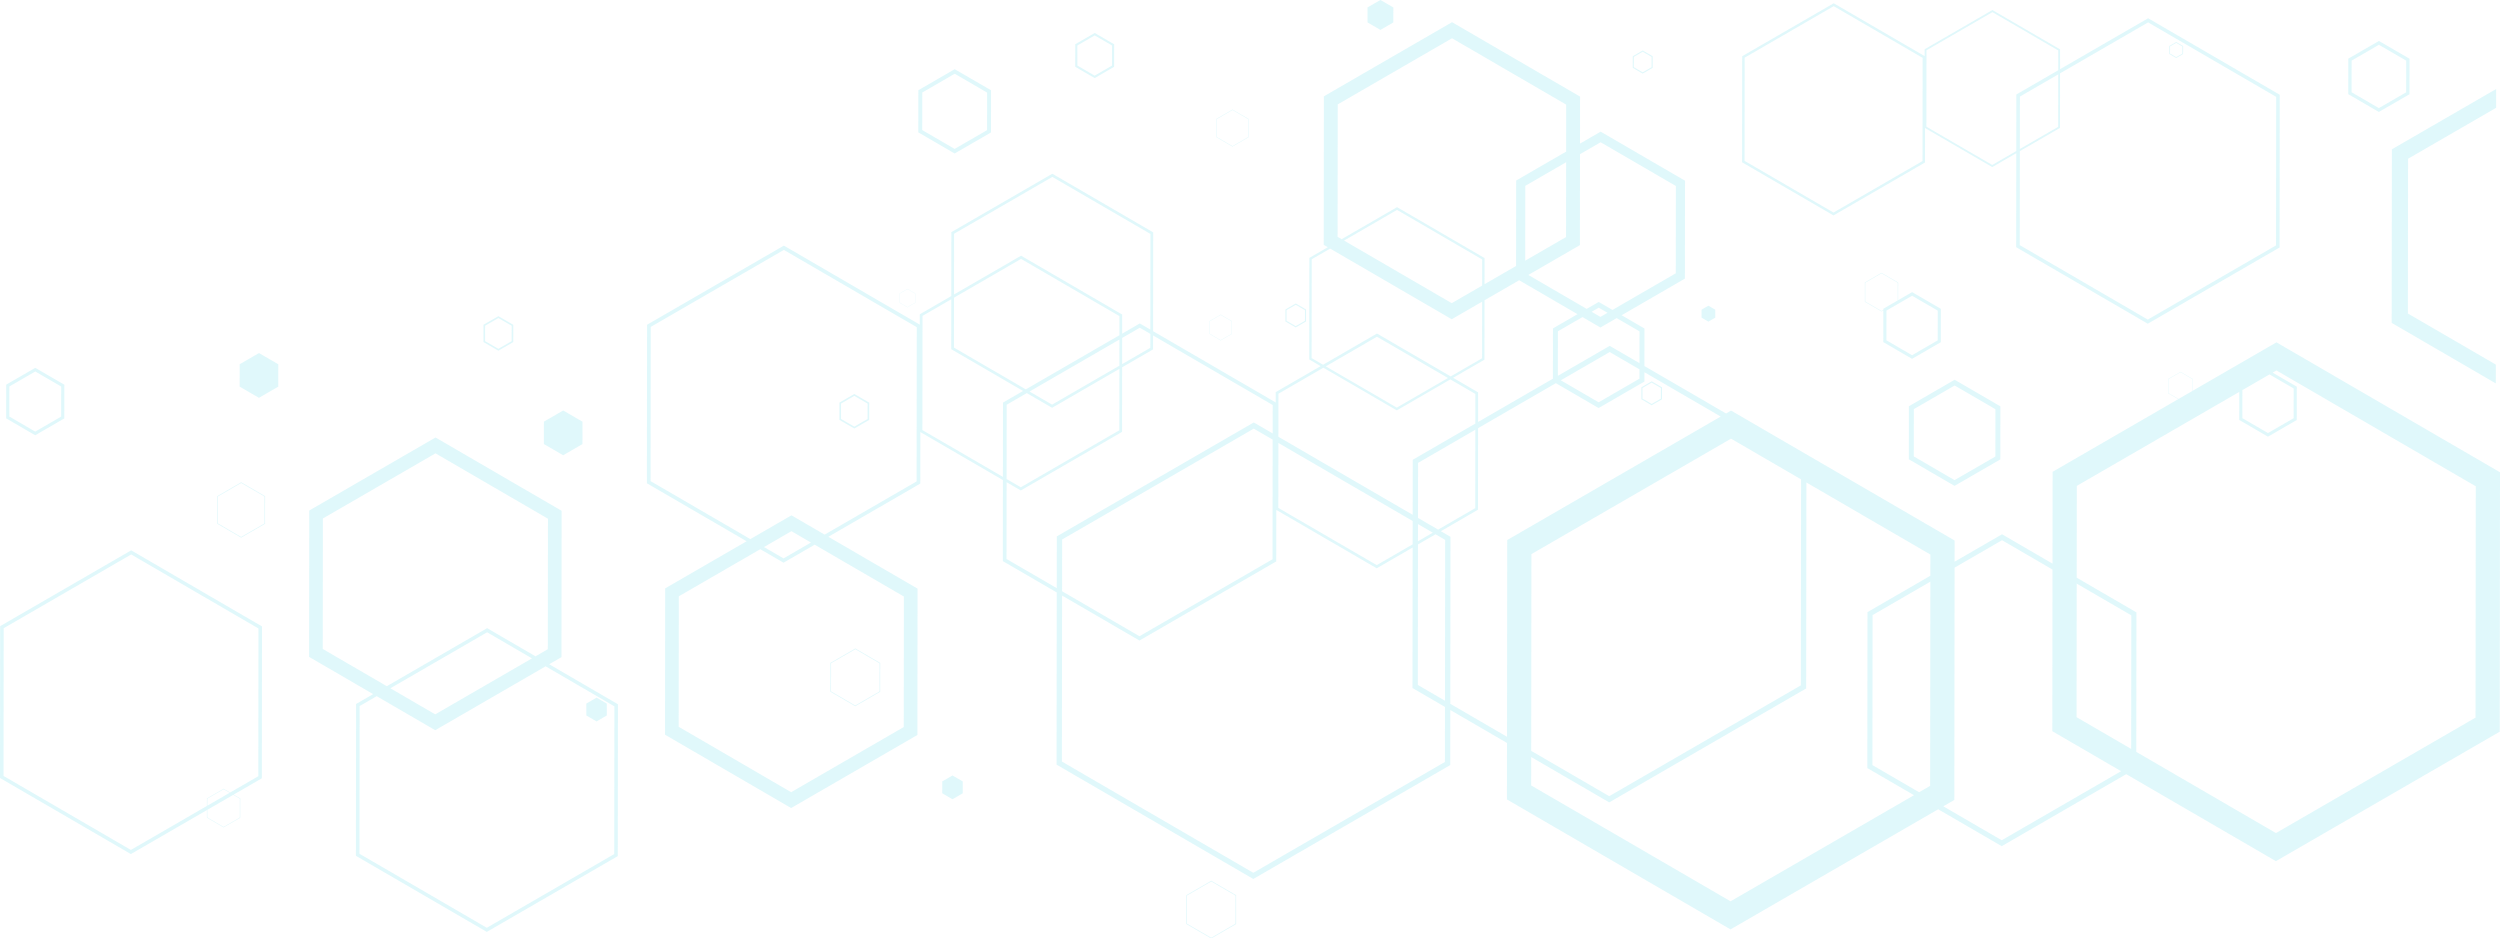 <svg 
 xmlns="http://www.w3.org/2000/svg"
 xmlns:xlink="http://www.w3.org/1999/xlink"
 width="650px" height="244px">
<path fill-rule="evenodd"  opacity="0.122" fill="rgb(0, 196, 227)"
 d="M626.096,41.270 L626.053,81.511 L648.918,94.799 L648.912,99.686 L621.838,83.949 L621.886,38.823 L648.994,23.144 L648.989,28.030 L626.096,41.270 ZM618.500,29.106 L610.547,24.483 L610.557,15.254 L618.520,10.648 L626.475,15.271 L626.465,24.501 L618.500,29.106 ZM618.519,11.647 L611.418,15.755 L611.409,23.985 L618.501,28.107 L625.604,24.000 L625.612,15.769 L618.519,11.647 ZM558.425,84.164 L524.205,64.274 L524.231,39.829 L517.983,43.444 L500.510,33.288 L500.500,42.246 L476.706,56.010 L452.939,42.195 L452.968,14.615 L476.765,0.853 L500.408,14.595 L500.410,12.799 L518.026,2.607 L535.619,12.837 L535.613,17.992 L558.510,4.749 L592.731,24.639 L592.689,64.347 L558.425,84.164 ZM476.764,1.598 L453.611,14.989 L453.583,41.823 L476.707,55.264 L499.857,41.874 L499.885,15.040 L476.764,1.598 ZM518.026,3.158 L500.886,13.076 L500.864,32.942 L517.984,42.891 L524.232,39.278 L524.248,24.567 L535.136,18.268 L535.142,13.113 L518.026,3.158 ZM525.159,38.741 L535.121,32.979 L535.135,19.343 L525.174,25.104 L525.159,38.741 ZM558.509,5.823 L535.612,19.066 L535.597,33.254 L525.159,39.293 L525.133,63.737 L558.426,83.091 L591.763,63.810 L591.804,25.176 L558.509,5.823 ZM565.811,15.084 L564.017,14.039 L564.019,11.957 L565.816,10.917 L567.610,11.961 L567.608,14.043 L565.811,15.084 ZM565.815,11.144 L564.213,12.070 L564.212,13.927 L565.812,14.857 L567.414,13.930 L567.416,12.074 L565.815,11.144 ZM520.102,105.649 L520.087,119.442 L508.183,126.326 L496.296,119.417 L496.311,105.623 L508.212,98.739 L520.102,105.649 ZM497.598,106.371 L497.584,118.671 L508.184,124.832 L518.800,118.694 L518.814,106.394 L508.211,100.233 L497.598,106.371 ZM504.624,80.296 L504.615,88.967 L497.133,93.297 L489.659,88.950 L489.667,80.701 L489.186,80.980 L484.854,78.462 L484.860,73.437 L489.197,70.927 L493.528,73.446 L493.522,78.049 L497.151,75.952 L504.624,80.296 ZM489.197,71.064 L484.977,73.504 L484.971,78.395 L489.186,80.844 L489.667,80.565 L489.668,80.279 L493.406,78.117 L493.410,73.513 L489.197,71.064 ZM490.477,80.749 L490.468,88.482 L497.134,92.357 L503.806,88.497 L503.814,80.765 L497.150,76.890 L490.477,80.749 ZM508.193,146.048 L520.529,138.912 L533.653,146.541 L533.678,122.669 L566.334,103.781 L563.719,102.264 L563.723,98.530 L566.945,96.668 L570.162,98.537 L570.159,101.569 L591.878,89.008 L650.001,122.794 L649.929,190.240 L591.734,223.901 L552.818,201.281 L520.443,220.007 L503.931,210.409 L449.931,241.642 L391.804,207.857 L391.819,193.170 L377.078,184.601 L377.063,198.915 L325.853,228.534 L274.707,198.804 L274.755,154.040 L260.734,145.890 L260.756,124.815 L239.293,112.341 L239.279,125.730 L215.368,139.561 L238.566,153.045 L238.525,191.093 L205.695,210.089 L172.904,191.022 L172.944,152.974 L194.123,140.726 L168.192,125.654 L168.236,84.432 L203.804,63.862 L239.140,84.402 L239.143,81.717 L247.333,76.978 L247.351,60.357 L273.604,45.173 L299.829,60.414 L299.801,86.107 L331.682,104.640 L331.685,101.954 L343.375,95.191 L340.403,93.463 L340.431,67.050 L345.228,64.274 L344.168,63.659 L344.210,25.042 L377.531,5.768 L410.814,25.113 L410.801,37.334 L416.167,34.231 L438.106,46.983 L438.078,72.439 L421.622,81.961 L427.560,85.412 L427.550,95.170 L448.771,107.504 L450.075,106.750 L508.199,140.536 L508.193,146.048 ZM176.494,155.037 L176.457,188.966 L205.699,205.970 L234.975,189.030 L235.011,155.100 L211.814,141.617 L203.715,146.301 L197.673,142.789 L176.494,155.037 ZM210.852,141.057 L205.771,138.104 L198.635,142.231 L203.717,145.185 L210.852,141.057 ZM203.803,64.977 L169.197,84.991 L169.155,125.097 L195.085,140.169 L205.776,133.986 L214.406,139.002 L238.317,125.171 L238.360,85.065 L203.803,64.977 ZM501.835,204.324 L501.892,151.231 L486.871,159.921 L486.829,198.926 L498.968,205.983 L501.835,204.324 ZM375.740,140.369 L373.235,138.914 L368.674,141.551 L368.635,178.086 L375.696,182.191 L375.740,140.369 ZM373.910,137.698 L383.564,132.114 L383.586,111.734 L368.697,120.346 L368.681,134.659 L373.910,137.698 ZM368.680,136.266 L368.675,140.726 L372.524,138.500 L368.680,136.266 ZM247.319,90.787 L247.333,77.804 L239.854,82.131 L239.823,111.822 L260.757,123.991 L260.778,104.670 L266.003,101.648 L247.319,90.787 ZM273.539,106.028 L266.964,102.207 L261.739,105.228 L261.719,124.549 L265.408,126.694 L291.022,111.877 L291.039,95.908 L273.539,106.028 ZM291.040,95.083 L291.047,88.277 L267.675,101.794 L273.540,105.204 L291.040,95.083 ZM248.029,90.375 L266.714,101.236 L291.048,87.162 L291.054,82.186 L265.472,67.309 L248.043,77.394 L248.029,90.375 ZM273.603,45.996 L248.061,60.770 L248.044,76.567 L265.473,66.482 L291.766,81.774 L291.761,86.750 L296.345,84.098 L299.092,85.695 L299.118,60.824 L273.603,45.996 ZM291.752,94.672 L299.087,90.430 L299.091,86.810 L296.344,85.214 L291.760,87.865 L291.752,94.672 ZM299.800,87.222 L299.796,90.842 L291.751,95.495 L291.733,112.290 L265.408,127.519 L261.718,125.374 L261.697,145.333 L274.756,152.924 L274.770,139.458 L325.980,109.838 L330.894,112.694 L330.902,105.303 L299.800,87.222 ZM276.140,153.729 L296.258,165.422 L330.859,145.407 L330.892,114.301 L325.978,111.444 L276.155,140.262 L276.140,153.729 ZM331.821,145.967 L296.258,166.537 L276.139,154.845 L276.093,198.004 L325.855,226.927 L375.679,198.111 L375.694,183.797 L367.249,178.888 L367.288,142.354 L357.949,147.756 L331.835,132.576 L331.821,145.967 ZM332.365,132.058 L357.951,146.930 L367.289,141.528 L367.295,135.461 L332.383,115.168 L332.365,132.058 ZM332.396,102.367 L332.384,113.561 L367.297,133.854 L367.313,119.542 L383.587,110.127 L383.595,102.422 L377.092,98.641 L363.169,106.696 L344.086,95.604 L332.396,102.367 ZM377.805,98.228 L384.308,102.010 L384.300,109.715 L403.755,98.463 L403.769,85.387 L410.161,81.689 L394.982,72.863 L385.972,78.074 L385.956,93.512 L377.805,98.228 ZM385.367,67.454 L363.226,54.576 L349.450,62.546 L377.453,78.824 L385.360,74.250 L385.367,67.454 ZM376.477,98.283 L358.014,87.546 L344.703,95.248 L363.171,105.981 L376.477,98.283 ZM341.047,67.407 L341.019,93.107 L343.991,94.834 L358.015,86.720 L377.189,97.870 L385.340,93.154 L385.356,78.431 L377.448,83.004 L345.843,64.632 L341.047,67.407 ZM377.527,9.948 L347.812,27.136 L347.775,61.572 L348.834,62.187 L363.226,53.861 L385.984,67.098 L385.977,73.893 L394.177,69.151 L394.200,46.935 L407.194,39.421 L407.207,27.199 L377.527,9.948 ZM396.555,67.775 L407.170,61.636 L407.191,42.177 L396.575,48.316 L396.555,67.775 ZM435.704,71.059 L435.728,48.358 L416.164,36.987 L410.798,40.091 L410.773,63.731 L397.360,71.488 L412.539,80.314 L415.670,78.503 L419.247,80.581 L435.704,71.059 ZM413.826,81.062 L416.115,82.393 L417.959,81.326 L415.668,79.996 L413.826,81.062 ZM420.334,82.706 L416.112,85.149 L411.447,82.438 L405.056,86.134 L405.043,97.717 L418.522,89.922 L426.263,94.421 L426.272,86.157 L420.334,82.706 ZM405.808,98.880 L415.643,104.596 L426.259,98.458 L426.261,96.027 L418.520,91.527 L405.808,98.880 ZM427.548,96.775 L427.546,99.205 L415.641,106.089 L404.520,99.626 L384.298,111.321 L384.275,132.527 L374.621,138.111 L377.126,139.567 L377.080,182.995 L391.821,191.563 L391.876,140.410 L447.385,108.306 L427.548,96.775 ZM450.067,114.051 L398.168,144.068 L398.113,195.221 L418.397,207.011 L468.221,178.193 L468.277,124.637 L450.067,114.051 ZM469.662,125.442 L469.604,178.998 L418.395,208.617 L398.112,196.826 L398.104,204.213 L449.939,234.341 L497.639,206.751 L485.500,199.696 L485.544,159.150 L501.893,149.692 L501.899,144.179 L469.662,125.442 ZM566.945,96.768 L563.810,98.580 L563.806,102.214 L566.421,103.731 L570.072,101.620 L570.075,98.588 L566.945,96.768 ZM583.018,101.429 L583.010,108.718 L589.676,112.595 L596.348,108.734 L596.356,101.000 L590.074,97.348 L583.018,101.429 ZM591.741,216.598 L643.637,186.582 L643.701,126.438 L591.870,96.310 L590.884,96.880 L597.166,100.532 L597.157,109.203 L589.675,113.533 L582.200,109.187 L582.208,101.897 L539.971,126.326 L539.945,150.198 L555.473,159.224 L555.434,195.494 L591.741,216.598 ZM554.106,194.723 L554.143,159.993 L539.943,151.739 L539.906,186.469 L554.106,194.723 ZM508.127,207.983 L505.260,209.640 L520.444,218.467 L551.490,200.510 L533.606,190.114 L533.651,148.081 L520.527,140.453 L508.191,147.588 L508.127,207.983 ZM429.441,99.142 L432.123,100.700 L432.119,103.813 L429.434,105.368 L426.752,103.807 L426.756,100.694 L429.441,99.142 ZM429.434,105.030 L431.829,103.644 L431.832,100.869 L429.441,99.479 L427.046,100.864 L427.043,103.639 L429.434,105.030 ZM222.116,111.417 L218.247,109.168 L218.251,104.680 L222.126,102.437 L225.995,104.688 L225.991,109.178 L222.116,111.417 ZM222.126,102.924 L218.670,104.922 L218.666,108.927 L222.117,110.931 L225.572,108.934 L225.576,104.929 L222.126,102.924 ZM222.385,168.597 L228.857,172.360 L228.848,179.872 L222.369,183.620 L215.894,179.858 L215.902,172.346 L222.385,168.597 ZM222.369,183.416 L228.674,179.769 L228.681,172.461 L222.385,168.801 L216.077,172.447 L216.069,179.756 L222.369,183.416 ZM444.182,83.622 L442.400,82.586 L442.402,80.519 L444.187,79.486 L445.967,80.523 L445.965,82.590 L444.182,83.622 ZM427.100,19.131 L424.511,17.627 L424.515,14.622 L427.106,13.123 L429.696,14.627 L429.692,17.632 L427.100,19.131 ZM427.106,13.448 L424.795,14.785 L424.793,17.464 L427.100,18.806 L429.413,17.469 L429.415,14.790 L427.106,13.448 ZM358.906,7.778 L355.551,5.826 L355.555,1.933 L358.914,-0.010 L362.269,1.940 L362.265,5.833 L358.906,7.778 ZM336.892,85.130 L334.210,83.571 L334.213,80.459 L336.898,78.906 L339.580,80.465 L339.577,83.577 L336.892,85.130 ZM336.898,79.243 L334.504,80.627 L334.501,83.404 L336.893,84.794 L339.287,83.408 L339.290,80.632 L336.898,79.243 ZM320.437,38.118 L316.285,35.702 L316.290,30.882 L320.448,28.478 L324.603,30.891 L324.597,35.711 L320.437,38.118 ZM320.447,28.607 L316.403,30.948 L316.398,35.637 L320.437,37.987 L324.485,35.646 L324.490,30.956 L320.447,28.607 ZM320.286,83.479 L320.282,86.843 L317.380,88.520 L314.481,86.836 L314.485,83.473 L317.387,81.794 L320.286,83.479 ZM314.560,86.790 L317.380,88.429 L320.204,86.797 L320.207,83.524 L317.387,81.884 L314.563,83.518 L314.560,86.790 ZM284.615,20.301 L279.560,17.362 L279.566,11.499 L284.627,8.573 L289.680,11.510 L289.674,17.373 L284.615,20.301 ZM284.627,9.207 L280.114,11.818 L280.108,17.045 L284.615,19.666 L289.127,17.055 L289.132,11.827 L284.627,9.207 ZM248.202,39.905 L238.757,34.415 L238.769,23.456 L248.225,17.987 L257.671,23.476 L257.659,34.434 L248.202,39.905 ZM248.224,19.172 L239.792,24.052 L239.781,33.822 L248.203,38.719 L256.637,33.841 L256.647,24.069 L248.224,19.172 ZM235.940,79.903 L233.874,78.702 L233.876,76.303 L235.946,75.107 L238.013,76.309 L238.011,78.707 L235.940,79.903 ZM235.946,75.172 L233.933,76.336 L233.930,78.670 L235.940,79.839 L237.955,78.675 L237.957,76.341 L235.946,75.172 ZM126.566,242.292 L92.538,222.514 L92.580,183.036 L97.016,180.469 L80.362,170.786 L80.402,132.738 L113.234,113.749 L146.024,132.808 L145.983,170.856 L142.783,172.708 L160.665,183.109 L160.623,222.588 L126.566,242.292 ZM113.230,117.868 L83.952,134.801 L83.915,168.729 L100.570,178.414 L126.651,163.325 L139.234,170.644 L142.433,168.794 L142.470,134.864 L113.230,117.868 ZM101.490,178.950 L113.157,185.733 L138.313,171.177 L126.650,164.394 L101.490,178.950 ZM141.861,173.241 L113.153,189.853 L97.937,181.006 L93.501,183.570 L93.461,221.981 L126.567,241.224 L159.702,222.053 L159.743,183.642 L141.861,173.241 ZM155.105,187.570 L152.440,186.021 L152.444,182.930 L155.111,181.387 L157.773,182.936 L157.770,186.026 L155.105,187.570 ZM146.419,118.365 L141.405,115.449 L141.412,109.629 L146.432,106.726 L151.448,109.640 L151.441,115.460 L146.419,118.365 ZM129.575,91.180 L125.705,88.932 L125.710,84.442 L129.584,82.202 L133.454,84.450 L133.449,88.940 L129.575,91.180 ZM129.584,82.688 L126.129,84.685 L126.125,88.690 L129.575,90.694 L133.030,88.698 L133.034,84.694 L129.584,82.688 ZM67.324,103.435 L62.310,100.519 L62.316,94.700 L67.336,91.796 L72.352,94.710 L72.346,100.530 L67.324,103.435 ZM68.923,128.993 L68.915,136.198 L62.698,139.795 L56.492,136.185 L56.499,128.980 L62.713,125.384 L68.923,128.993 ZM56.660,136.087 L62.698,139.599 L68.747,136.100 L68.755,129.090 L62.713,125.580 L56.667,129.078 L56.660,136.087 ZM68.081,202.352 L60.752,206.592 L62.471,207.591 L62.465,212.618 L58.128,215.128 L53.795,212.610 L53.797,210.616 L34.024,222.057 L-0.004,202.279 L0.039,162.798 L34.109,143.089 L68.123,162.873 L68.081,202.352 ZM58.128,214.991 L62.348,212.550 L62.354,207.659 L60.635,206.660 L53.914,210.548 L53.912,212.542 L58.128,214.991 ZM59.714,206.125 L58.139,205.209 L53.917,207.649 L53.915,209.480 L59.714,206.125 ZM34.108,144.158 L0.959,163.333 L0.919,201.745 L34.026,220.987 L53.798,209.546 L53.800,207.581 L58.139,205.073 L59.831,206.056 L67.160,201.816 L67.202,163.405 L34.108,144.158 ZM9.156,113.166 L1.602,108.774 L1.611,100.010 L9.175,95.637 L16.728,100.027 L16.718,108.790 L9.156,113.166 ZM9.175,96.585 L2.429,100.486 L2.420,108.300 L9.158,112.217 L15.900,108.314 L15.909,100.500 L9.175,96.585 ZM247.652,201.624 L250.315,203.172 L250.312,206.263 L247.646,207.805 L244.982,206.258 L244.986,203.167 L247.652,201.624 ZM314.927,228.988 L321.398,232.749 L321.390,240.261 L314.911,244.010 L308.436,240.248 L308.443,232.737 L314.927,228.988 ZM314.911,243.807 L321.215,240.160 L321.223,232.852 L314.927,229.191 L308.618,232.839 L308.611,240.146 L314.911,243.807 Z"/>
</svg>